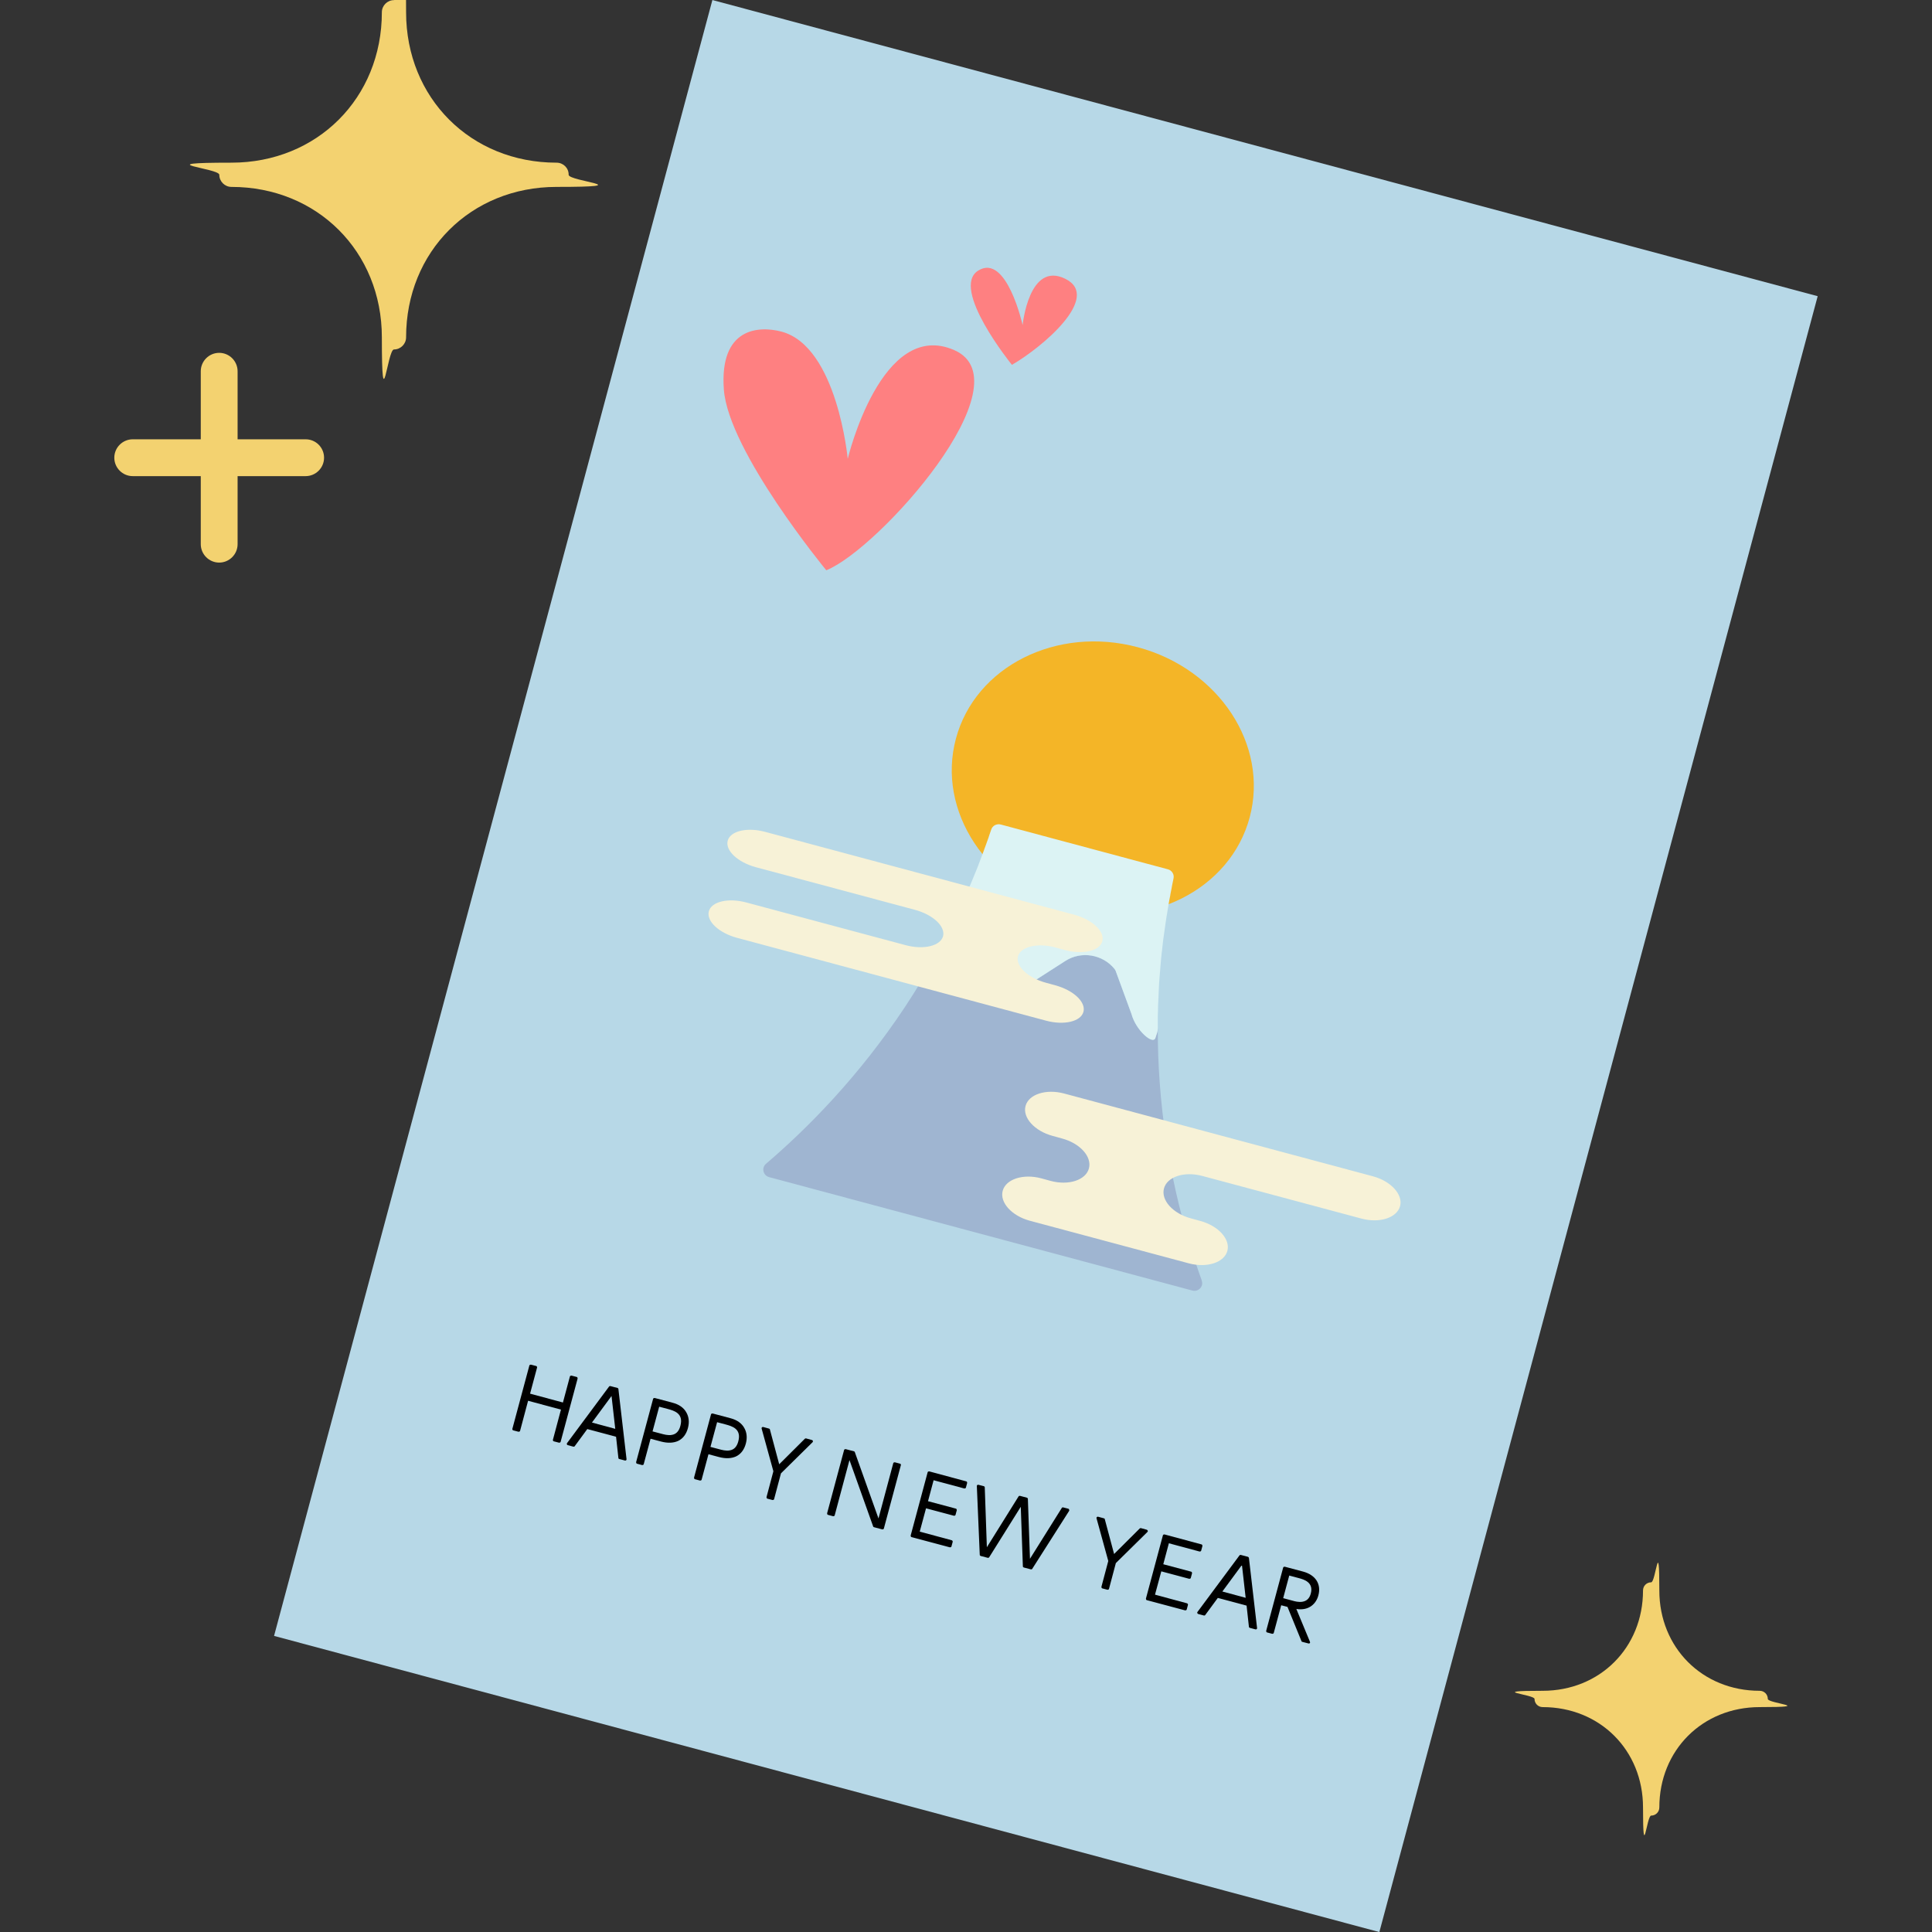 <?xml version="1.0" encoding="UTF-8"?>
<svg id="_レイヤー_1" data-name="レイヤー_1" xmlns="http://www.w3.org/2000/svg" version="1.1" viewBox="0 0 1658 1658">
  <rect x="0" y="0" width="1658" height="1658" fill="#333333" stroke="none"/>
  <!-- Generator: Adobe Illustrator 29.7.1, SVG Export Plug-In . SVG Version: 2.1.1 Build 8)  -->
  <defs>
    <style>
      .st0 {
        fill: #fe8081;
      }

      .st1 {
        fill: #dcf3f4;
      }

      .st2 {
        fill: #95edf4;
      }

      .st3 {
        fill: #f4b527;
      }

      .st4 {
        fill: #f3d270;
      }

      .st5 {
        fill: #f7f2d7;
      }

      .st6 {
        fill: #b7d8e7;
      }

      .st7 {
        fill: #9fb5d1;
      }
    </style>
  </defs>
  <rect class="st6" x="170.8" y="338" width="1453.4" height="982" transform="translate(-135.5 1481.4) rotate(-75)"/>
  <g>
    <path d="M495,1181.7l-4.6-1.2c-.6,0-1.1.2-1.3.7l-6,22.4-28.2-7.6,6-22.4c.1-.6-.2-1.1-.7-1.3l-4.6-1.2c-.6,0-1.1.2-1.3.7l-14.6,54.4c-.1.6.2,1.1.7,1.3l4.6,1.2c.6,0,1.1-.2,1.3-.7l6.9-25.9,28.2,7.6-6.9,25.9c-.1.6.2,1.1.7,1.3l4.6,1.2c.6,0,1.1-.2,1.3-.7l14.6-54.4c0-.6-.2-1.1-.7-1.3"/>
    <path d="M530.7,1192c0-.4-.4-.8-.8-.9l-6.1-1.6c-.4,0-.8,0-1.1.4l-36.1,48.6c-.2.3-.3.6-.1,1,.1.3.4.6.7.7l4.9,1.3c.4,0,.9,0,1.1-.4l10.8-14.7,24.7,6.6,2,18.2c0,.4.3.8.8.9l4.9,1.3c.3,0,.7,0,.9-.2.3-.2.4-.6.4-.9l-7-60.3ZM528,1226.2l-20-5.4,16.8-22.8,3.2,28.2Z"/>
    <path d="M577.2,1203.8l-15.4-4.1c-.6,0-1.1.2-1.3.7l-14.6,54.4c0,.6.2,1.1.7,1.3l4.5,1.2c.6,0,1.1-.2,1.3-.7l5.9-21.9,9,2.4c5.7,1.5,10.6,1.3,14.6-.5,4.2-2,7.1-5.8,8.5-11.2,1.3-4.9.8-9.5-1.4-13.3-2.2-4-6.3-6.9-11.8-8.3M565.7,1207.2l7.2,1.9c5.5,1.5,13.9,3.7,11,14.5-1.2,4.6-3.6,7.2-7.4,7.8-3.2.6-6.7-.4-9.3-1.1l-7.2-1.9,5.7-21.2Z"/>
    <path d="M626.9,1217.1l-15.4-4.1c-.6,0-1.1.2-1.3.7l-14.6,54.4c0,.6.2,1.1.7,1.3l4.5,1.2c.6,0,1.1-.2,1.3-.7l5.9-21.9,9,2.4c5.7,1.5,10.6,1.3,14.6-.5,4.2-2,7.1-5.8,8.5-11.2,1.3-4.9.8-9.5-1.4-13.3-2.2-4-6.3-6.9-11.8-8.3M615.4,1220.5l7.2,1.9c5.5,1.5,13.9,3.7,11,14.5-1.2,4.6-3.6,7.2-7.4,7.8-3.2.6-6.7-.4-9.3-1.1l-7.2-1.9,5.7-21.2Z"/>
    <path d="M696.8,1235.8l-5.1-1.4c-.4,0-.7,0-1,.3l-22,21.9-8-29.9c0-.4-.4-.6-.7-.7l-5.1-1.4c-.4,0-.7,0-1,.3s-.4.6-.3,1l10.1,36.7-5.9,22.2c0,.6.2,1.1.7,1.3l4.5,1.2c.6,0,1.1-.2,1.3-.7l5.9-22.2,27.1-26.7c.3-.3.4-.6.3-1,0-.5-.4-.8-.8-.9"/>
    <path d="M772.4,1256.1l-4.5-1.2c-.6,0-1.1.2-1.3.7l-12.7,47.5-20.3-56.9c0-.3-.4-.6-.7-.7l-7.2-1.9c-.6,0-1.1.2-1.3.7l-14.6,54.4c0,.6.2,1.1.7,1.3l4.5,1.2c.6,0,1.1-.2,1.3-.7l12.7-47.5,20.3,56.9c0,.3.4.6.7.7l7.2,1.9c.6,0,1.1-.2,1.3-.7l14.6-54.4c.2-.6-.2-1.2-.7-1.3"/>
    <path d="M816.7,1321.8l-27.4-7.4,5.4-20,24,6.4c.6,0,1.1-.2,1.3-.7l1.1-4.1c0-.6-.2-1.1-.7-1.3l-24-6.4,4.8-18,26.4,7.1c.6,0,1.1-.2,1.3-.7l1.1-4.1c0-.6-.2-1.1-.7-1.3l-31.9-8.6c-.6,0-1.1.2-1.3.7l-14.6,54.4c0,.6.2,1.1.7,1.3l33,8.8c.6,0,1.1-.2,1.3-.7l1.1-4.1c0-.6-.3-1.1-.9-1.3"/>
    <path d="M917,1294.8l-4.7-1.2c-.4,0-.9,0-1.1.5l-27.3,43.6-1.8-51.4c0-.5-.3-.8-.8-1l-6-1.6c-.4,0-.9,0-1.2.5l-27.2,43.6-1.8-51.4c0-.5-.3-.8-.8-1l-4.7-1.2c-.3,0-.7,0-.9.2-.3.2-.4.5-.4.9l2.5,59c0,.5.3.8.8,1l6.1,1.6c.4,0,.9,0,1.2-.5l27.1-43.3,1.8,51.1c0,.5.3.8.8,1l6.1,1.6c.4,0,.9,0,1.1-.4l31.7-49.8c.2-.3.2-.6,0-.9,0-.6-.3-.8-.6-.9"/>
    <path d="M984.2,1312.8l-5.1-1.4c-.4,0-.7,0-1,.3l-22,21.9-8-29.9c0-.4-.4-.6-.7-.7l-5.1-1.4c-.4,0-.7,0-1,.3s-.4.6-.3,1l10.1,36.7-5.9,22.2c0,.6.2,1.1.7,1.3l4.5,1.2c.6,0,1.1-.2,1.3-.7l5.9-22.2,27.1-26.7c.3-.3.4-.6.3-1-.2-.5-.5-.8-.8-.9"/>
    <path d="M1018.6,1375.9l-27.4-7.4,5.4-20,24,6.4c.6,0,1.1-.2,1.3-.7l1.1-4.1c0-.6-.2-1.1-.7-1.3l-24-6.4,4.8-18,26.4,7.1c.6,0,1.1-.2,1.3-.7l1.1-4.1c0-.6-.2-1.1-.7-1.3l-31.9-8.6c-.6,0-1.1.2-1.3.7l-14.6,54.4c0,.6.2,1.1.7,1.3l33,8.8c.6,0,1.1-.2,1.3-.7l1.1-4.1c0-.6-.4-1.2-.9-1.3"/>
    <path d="M1071.7,1336.9c0-.4-.4-.8-.8-.9l-6.1-1.6c-.4,0-.8,0-1.1.4l-36.1,48.6c-.2.3-.3.6,0,1,0,.3.4.6.7.7l4.9,1.3c.4,0,.9,0,1.1-.4l10.8-14.7,24.7,6.6,2,18.2c0,.4.4.8.8.9l4.9,1.3c.3,0,.7,0,.9-.2.3-.2.4-.6.4-.9l-7-60.3ZM1069,1371.2l-20-5.4,16.8-22.8,3.2,28.2Z"/>
    <path d="M1124.2,1409l-11.7-28.2c11.1,1.7,17.1-4.8,18.9-11.7,2.6-9.7-2.4-17.5-13.1-20.4l-15.8-4.2c-.6,0-1.1.2-1.3.7l-14.6,54.4c0,.6.2,1.1.7,1.3l4.5,1.2c.6,0,1.1-.2,1.3-.7l6.4-23.8,5.4,1.4,12,29.4c0,.3.4.5.7.6l5.4,1.4c.4,0,.8,0,1.1-.3.2-.3.3-.7,0-1.1M1106.4,1352.1l8.2,2.2c4.2,1.1,12.9,3.5,10.3,13.2-1.1,4.2-3.5,6.5-7.3,7.1-3.2.5-6.5-.4-8.2-.9l-8.2-2.2,5.2-19.4Z"/>
  </g>
  <path class="st0" d="M709.1,489.4s-84-102-87.9-155.1,29.8-54.9,49.5-49.7c47.9,12.8,56.8,109.2,56.8,109.2,0,0,28.8-121,91.5-93.3,62.7,27.6-64.6,170.7-109.9,188.9"/>
  <path class="st0" d="M868.4,313.1s-53.3-65.7-28.9-80.9,38.1,46.8,38.1,46.8c0,0,5.4-55.3,36.7-39.7,31.2,15.5-19.4,58.5-45.9,73.8"/>
  <path class="st4" d="M262.3,377h-58.4v-58.4c0-8.7-7.1-15.8-15.8-15.8s-15.8,7.1-15.8,15.8v58.4h-58.4c-8.7,0-15.8,7.1-15.8,15.8s7.1,15.8,15.8,15.8h58.4v58.4c0,8.7,7.1,15.8,15.8,15.8s15.8-7.1,15.8-15.8v-58.4h58.4c8.7,0,15.8-7.1,15.8-15.8,0-8.8-7.1-15.8-15.8-15.8"/>
  <path class="st4" d="M477.6,139.6c-73.6,0-129.1-55.5-129.1-129.1S343.8.1,338.1.1s-10.4,4.7-10.4,10.4c0,73.6-55.5,129.1-129.1,129.1s-10.4,4.7-10.4,10.4,4.7,10.4,10.4,10.4c73.6,0,129.1,55.5,129.1,129.1s4.7,10.4,10.4,10.4,10.4-4.7,10.4-10.4c0-73.6,55.5-129.1,129.1-129.1s10.4-4.7,10.4-10.4c.1-5.8-4.6-10.4-10.4-10.4"/>
  <path class="st4" d="M1510.1,1451c-49.1,0-86.1-37-86.1-86.1s-3.1-7-7-7-7,3.1-7,7c0,49.1-37,86.1-86.1,86.1s-7,3.1-7,7,3.1,7,7,7c49.1,0,86.1,37,86.1,86.1s3.1,7,7,7,7-3.1,7-7c0-49.1,37-86.1,86.1-86.1s7-3.1,7-7-3.1-7-7-7"/>
  <g>
    <ellipse class="st3" cx="946.4" cy="667.8" rx="116.2" ry="130.5" transform="translate(56.4 1409) rotate(-75)"/>
    <g>
      <path class="st2" d="M844.8,729.1c.6-1.6,1.1-3.1,1.7-4.6-.5,1.5-1.1,3.1-1.7,4.6Z"/>
      <path class="st2" d="M1005.3,762.8c-.3,1.5-.6,2.9-.9,4.5.3-1.5.6-3,.9-4.5Z"/>
      <path class="st2" d="M848.9,717.3c.6-1.8,1.2-3.5,1.8-5.2-.6,1.7-1.2,3.5-1.8,5.2Z"/>
      <path class="st2" d="M1007.1,754.1c-.4,2.1-.9,4.3-1.3,6.4.4-2.2.9-4.3,1.3-6.4Z"/>
      <path class="st2" d="M1001.4,784.7c-.2,1.4-.4,2.7-.7,4.1.2-1.4.4-2.8.7-4.1Z"/>
      <path class="st2" d="M1000.2,792.2c-.2,1.4-.4,2.8-.6,4.2.2-1.4.4-2.8.6-4.2Z"/>
      <path class="st2" d="M1003.9,770.1c-.3,1.4-.5,2.7-.8,4.1.2-1.4.5-2.7.8-4.1Z"/>
      <path class="st2" d="M1002.6,777.4c-.2,1.4-.5,2.7-.7,4.1.2-1.4.5-2.7.7-4.1Z"/>
      <path class="st2" d="M842.4,735.6c.7-1.9,1.4-3.7,2.1-5.6-.7,1.8-1.4,3.7-2.1,5.6Z"/>
      <path class="st2" d="M822.9,781.7c.8-1.8,1.7-3.6,2.5-5.4-.8,1.8-1.6,3.6-2.5,5.4Z"/>
      <path class="st2" d="M829.4,767.5c.7-1.5,1.3-3,2-4.5-.6,1.5-1.3,3-2,4.5Z"/>
      <path class="st2" d="M825.8,775.4c.9-2.1,1.9-4.1,2.8-6.2-.9,2-1.8,4.1-2.8,6.2Z"/>
      <path class="st2" d="M999.1,800c-.2,1.4-.4,2.8-.6,4.2.2-1.4.4-2.8.6-4.2Z"/>
      <path class="st2" d="M819.8,788.3c.7-1.5,1.5-3.1,2.2-4.6-.7,1.5-1.5,3-2.2,4.6Z"/>
      <path class="st2" d="M837.7,747.7c.6-1.5,1.2-3,1.8-4.5-.6,1.5-1.2,3-1.8,4.5Z"/>
      <path class="st2" d="M832.1,761c.7-1.6,1.3-3.1,2-4.7-.6,1.6-1.3,3.1-2,4.7Z"/>
      <path class="st2" d="M840.2,741.3c.5-1.4,1.1-2.8,1.6-4.2-.5,1.4-1.1,2.8-1.6,4.2Z"/>
      <path class="st2" d="M834.7,755c.8-2,1.6-4,2.4-5.9-.8,2-1.6,3.9-2.4,5.9Z"/>
      <path class="st2" d="M847,722.8c.5-1.3.9-2.6,1.4-3.9-.4,1.3-.9,2.6-1.4,3.9Z"/>
      <path class="st2" d="M993.7,869.1c0,1.6,0,3.2-.1,4.9,0-1.6,0-3.3.1-4.9Z"/>
      <path class="st2" d="M995.6,833.1c-.1,1.5-.2,3-.4,4.5.1-1.5.2-3,.4-4.5Z"/>
      <path class="st2" d="M994.4,850.7c0,1.6-.2,3.1-.2,4.7,0-1.6.2-3.1.2-4.7Z"/>
      <path class="st2" d="M994,859.8c0,1.6-.1,3.2-.2,4.8,0-1.6.1-3.2.2-4.8Z"/>
      <path class="st2" d="M996.3,824.5c-.1,1.5-.3,3-.4,4.5.1-1.5.3-3,.4-4.5Z"/>
      <path class="st2" d="M994.9,841.8c-.1,1.5-.2,3.1-.3,4.6,0-1.6.2-3.1.3-4.6Z"/>
      <path class="st7" d="M1031.3,1098.8c-15.4-42.8-31.1-100.8-36.1-170.2-1.1-15.2-1.6-29.9-1.6-44.1,0-2,0-4,0-6,0,1.3,0,2.6,0,3.9,0,1.4-.2,2.7-.6,4l-1.5,4.5c-2,6-16.6-6.4-20.5-20.7l-13.5-36.8c-.2-.7-.6-1.3-1.1-1.9-10.2-12.5-28.5-15.6-42.1-6.8l-38.8,24.9c-11.2,7.2-26.4.8-29-12.1l-6.8-34c-1-4.9-7-7.1-11-4-5.6,4.4-13.5-1.8-10.4-8.1.2-.3.3-.7.5-1-4.5,9.2-9.4,18.7-14.7,28.3-8.1,14.8-17.3,30-27.5,45.5-39.8,59.9-83.5,104-119.3,134.6-4,3.5-2.4,10,2.8,11.4l363.1,97.3c5.3,1.4,9.9-3.5,8.1-8.5Z"/>
      <path class="st2" d="M997.2,816.1c-.2,1.5-.3,2.9-.5,4.4.1-1.5.3-2.9.5-4.4Z"/>
      <path class="st2" d="M998.1,808c-.2,1.4-.4,2.8-.5,4.3.2-1.4.3-2.9.5-4.3Z"/>
      <path class="st1" d="M837.1,749.1c.2-.5.4-.9.6-1.4-.2.5-.4.9-.6,1.4Z"/>
      <path class="st1" d="M994.2,855.4c0,1.5-.1,2.9-.2,4.4,0-1.5.1-2.9.2-4.4Z"/>
      <path class="st1" d="M818.8,790.3c.3-.7.6-1.3,1-2-.3.7-.6,1.3-1,2Z"/>
      <path class="st1" d="M998.6,804.3c-.2,1.2-.3,2.5-.5,3.8.2-1.3.3-2.5.5-3.8Z"/>
      <path class="st1" d="M839.4,743.2c.2-.6.5-1.2.7-1.9-.2.6-.5,1.2-.7,1.9Z"/>
      <path class="st1" d="M993.8,864.6c0,1.5,0,3-.1,4.5,0-1.5,0-3,.1-4.5Z"/>
      <path class="st1" d="M993.6,874c0,1.5,0,3,0,4.6,0-1.5,0-3.1,0-4.6Z"/>
      <path class="st1" d="M828.6,769.2c.3-.6.5-1.2.8-1.7-.3.6-.5,1.2-.8,1.7Z"/>
      <path class="st1" d="M858.9,707.8l143.3,38.4c3.5.9,5.7,4.4,4.9,7.8,0,0,0,0,0,0,0,0,0,0,0,0,.7-3.4-1.4-6.8-4.9-7.8-25.1-6.7-118.3-31.7-143.3-38.4-3.5-.9-7,.9-8.2,4.2,0,0,0,0,0,0,0,0,0,0,0,0,1.1-3.3,4.7-5.2,8.2-4.2Z"/>
      <path class="st1" d="M821.9,783.7c.3-.7.6-1.3,1-2-.3.7-.6,1.3-1,2Z"/>
      <path class="st1" d="M834.1,756.3c.2-.4.4-.9.6-1.4-.2.4-.4.9-.6,1.4Z"/>
      <path class="st1" d="M831.3,763c.3-.7.6-1.3.8-2-.3.7-.6,1.3-.8,2Z"/>
      <path class="st1" d="M825.4,776.3c.1-.3.3-.6.4-.9-.1.3-.3.6-.4.9Z"/>
      <path class="st1" d="M1004.4,767.3c-.2.9-.4,1.9-.5,2.9.2-1,.3-1.9.5-2.9Z"/>
      <path class="st1" d="M996.7,820.5c-.1,1.3-.3,2.6-.4,4,.1-1.3.2-2.7.4-4Z"/>
      <path class="st1" d="M1003.2,774.2c-.2,1-.4,2.1-.5,3.1.2-1,.4-2.1.5-3.1Z"/>
      <path class="st1" d="M1001.9,781.4c-.2,1.1-.3,2.2-.5,3.3.2-1.1.3-2.2.5-3.3Z"/>
      <path class="st1" d="M1000.7,788.8c-.2,1.1-.3,2.3-.5,3.4.2-1.1.3-2.3.5-3.4Z"/>
      <path class="st1" d="M841.8,737.1c.2-.5.4-1,.6-1.6-.2.5-.4,1-.6,1.6Z"/>
      <path class="st1" d="M997.6,812.3c-.1,1.3-.3,2.6-.4,3.8.1-1.3.3-2.6.4-3.8Z"/>
      <path class="st1" d="M999.6,796.4c-.2,1.2-.3,2.4-.5,3.6.2-1.2.3-2.4.5-3.6Z"/>
      <path class="st1" d="M994.6,846.4c0,1.4-.2,2.9-.2,4.3,0-1.4.1-2.9.2-4.3Z"/>
      <path class="st1" d="M846.4,724.5c.2-.6.4-1.1.6-1.7-.2.6-.4,1.1-.6,1.7Z"/>
      <path class="st1" d="M995.9,829c-.1,1.4-.2,2.7-.3,4.1.1-1.4.2-2.7.3-4.1Z"/>
      <path class="st1" d="M844.4,730c.1-.3.2-.6.3-.9-.1.3-.2.6-.3.9Z"/>
      <path class="st1" d="M1005.7,760.5c-.2.8-.3,1.5-.4,2.3.2-.8.3-1.5.4-2.3Z"/>
      <path class="st1" d="M995.2,837.6c-.1,1.4-.2,2.8-.3,4.2,0-1.4.2-2.8.3-4.2Z"/>
      <path class="st1" d="M848.4,718.9c.2-.5.4-1.1.5-1.6-.2.5-.4,1.1-.5,1.6Z"/>
      <path class="st1" d="M828.7,799.4c4-3.1,10-.9,11,4l6.8,34c2.6,12.9,17.8,19.3,29,12.1l38.8-24.9c13.6-8.7,31.9-5.7,42.1,6.8.5.6.8,1.2,1.1,1.9l13.5,36.8c3.9,14.4,18.5,26.7,20.5,20.7l1.5-4.5c.4-1.3.6-2.6.6-4,0-1.3,0-2.6,0-3.9,0-1.5,0-3.1,0-4.6,0-1.6,0-3.3.1-4.9,0-1.5,0-3,.1-4.5,0-1.6.1-3.2.2-4.8,0-1.5.1-2.9.2-4.4,0-1.6.2-3.1.2-4.7,0-1.4.1-2.9.2-4.3,0-1.6.2-3.1.3-4.6,0-1.4.2-2.8.3-4.2.1-1.5.2-3,.4-4.5.1-1.4.2-2.7.3-4.1.1-1.5.3-3,.4-4.5.1-1.3.2-2.7.4-4,.1-1.5.3-2.9.5-4.4.1-1.3.3-2.6.4-3.8.2-1.4.3-2.9.5-4.3.2-1.3.3-2.5.5-3.8.2-1.4.4-2.8.6-4.2.2-1.2.3-2.4.5-3.6.2-1.4.4-2.8.6-4.2.2-1.1.3-2.3.5-3.4.2-1.4.4-2.8.7-4.1.2-1.1.3-2.2.5-3.3.2-1.4.5-2.7.7-4.1.2-1,.4-2.1.5-3.1.2-1.4.5-2.7.8-4.1.2-1,.3-1.9.5-2.9.3-1.5.6-3,.9-4.5.2-.8.3-1.5.4-2.3.4-2.2.9-4.3,1.3-6.4,0,0,0,0,0,0,.7-3.4-1.4-6.9-4.9-7.8l-143.3-38.4c-3.5-.9-7.1.9-8.2,4.2,0,0,0,0,0,0-.6,1.7-1.2,3.5-1.8,5.2-.2.5-.4,1.1-.5,1.6-.4,1.3-.9,2.6-1.4,3.9-.2.6-.4,1.1-.6,1.7-.5,1.5-1.1,3.1-1.7,4.6-.1.3-.2.6-.3.9-.7,1.8-1.4,3.7-2.1,5.6-.2.5-.4,1-.6,1.6-.5,1.4-1.1,2.8-1.6,4.2-.2.6-.5,1.2-.7,1.9-.6,1.5-1.2,3-1.8,4.5-.2.5-.4.9-.6,1.4-.8,2-1.6,3.9-2.4,5.9-.2.4-.4.9-.6,1.4-.6,1.6-1.3,3.1-2,4.7-.3.7-.6,1.3-.8,2-.6,1.5-1.3,3-2,4.5-.3.6-.5,1.2-.8,1.7-.9,2-1.8,4.1-2.8,6.2-.1.3-.3.6-.4.9-.8,1.8-1.6,3.6-2.5,5.4-.3.7-.6,1.3-1,2-.7,1.5-1.5,3-2.2,4.6-.3.7-.6,1.3-1,2-.2.3-.3.7-.5,1-3.1,6.3,4.8,12.5,10.4,8.1Z"/>
    </g>
    <path class="st5" d="M873.6,820.7h0c-2.2,8.4,8.5,18.5,24.1,22.7l8,2.2c15.5,4.2,26.3,14.3,24.1,22.7h0c-2.2,8.4-16.7,11.8-32.2,7.6l-265.2-71.1c-15.5-4.2-26.3-14.3-24.1-22.7h0c2.2-8.4,16.7-11.8,32.2-7.6l136.6,36.6c15.5,4.2,29.9.7,32.2-7.6h0c2.2-8.4-8.5-18.5-24.1-22.7l-136.6-36.6c-15.5-4.2-26.3-14.3-24.1-22.7h0c2.2-8.4,16.7-11.8,32.2-7.6l265.2,71.1c15.5,4.2,26.3,14.3,24.1,22.7h0c-2.2,8.4-16.7,11.8-32.2,7.6l-8-2.2c-15.5-4.2-29.9-.7-32.2,7.6Z"/>
    <path class="st5" d="M1201.5,1035.1h0c-2.7,10-17.5,14.8-33,10.7l-136.6-36.6c-15.5-4.2-30.3.6-33,10.7h0c-2.7,10.1,7.7,21.6,23.2,25.7l8,2.2c15.5,4.2,25.9,15.7,23.2,25.7h0c-2.7,10-17.5,14.8-33,10.7l-136.6-36.6c-15.5-4.2-25.9-15.7-23.2-25.7h0c2.7-10,17.5-14.8,33-10.7l8,2.2c15.5,4.2,30.3-.6,33-10.7h0c2.7-10.1-7.7-21.6-23.2-25.7l-8-2.2c-15.5-4.2-25.9-15.7-23.2-25.7h0c2.7-10,17.5-14.8,33-10.7l265.2,71.1c15.5,4.2,25.9,15.7,23.2,25.7Z"/>
  </g>
</svg>